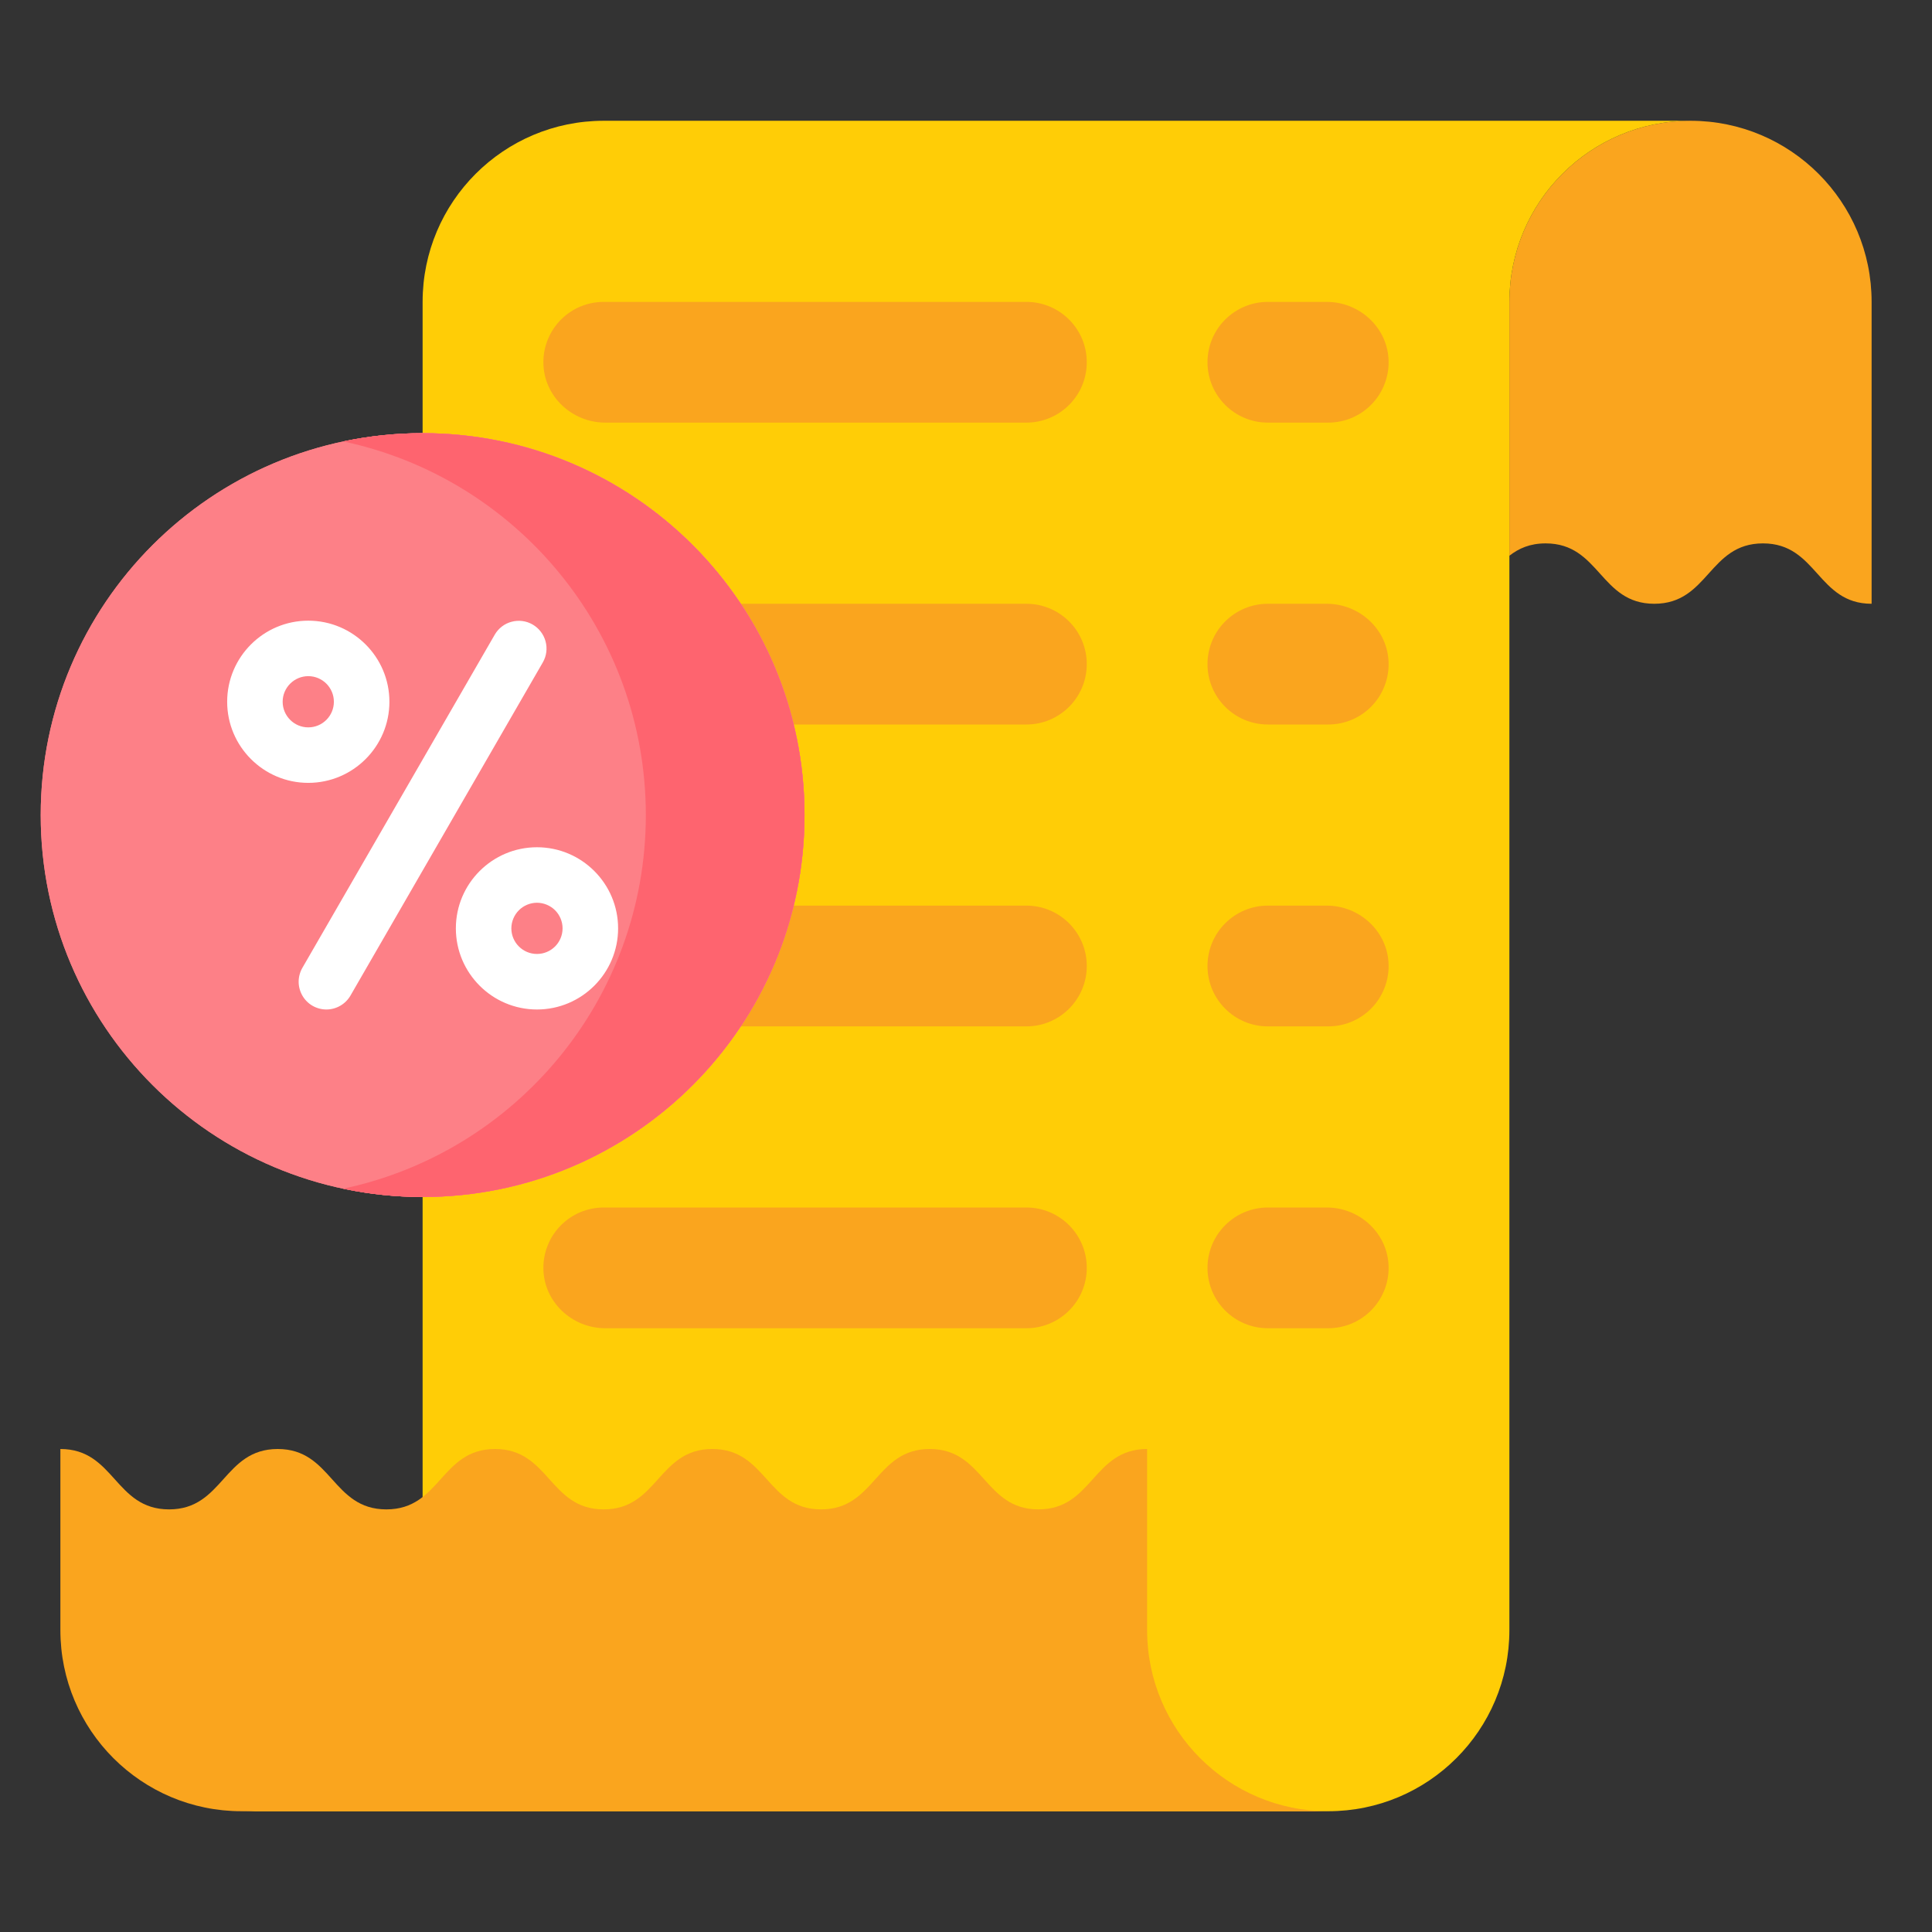 <svg width="43" height="43" viewBox="0 0 43 43" fill="none" xmlns="http://www.w3.org/2000/svg">
<rect x="0" y="0" width="43" height="43" fill="#333333" stroke="none"/>
<path d="M37.625 2.688C35.399 2.688 33.594 4.492 33.594 6.719V12.369C33.8 12.208 34.049 12.094 34.401 12.094C35.61 12.094 35.61 13.438 36.819 13.438C38.029 13.438 38.029 12.094 39.238 12.094C40.447 12.094 40.447 13.438 41.656 13.438V6.719C41.656 4.492 39.851 2.688 37.625 2.688Z" fill="#FAA51E"/>
<path d="M9.406 36.281C9.406 38.508 7.601 40.312 5.375 40.312H29.562C31.789 40.312 33.594 38.508 33.594 36.281V6.719C33.594 4.492 35.399 2.688 37.625 2.688H13.438C11.211 2.688 9.406 4.492 9.406 6.719V36.281Z" fill="#FFCD06"/>
<path d="M25.531 36.281V32.25C24.322 32.25 24.322 33.594 23.112 33.594C21.903 33.594 21.902 32.25 20.693 32.25C19.483 32.25 19.483 33.594 18.274 33.594C17.065 33.594 17.065 32.25 15.855 32.25C14.646 32.25 14.646 33.594 13.436 33.594C12.227 33.594 12.227 32.25 11.018 32.25C9.808 32.25 9.808 33.594 8.599 33.594C7.39 33.594 7.39 32.25 6.181 32.25C4.972 32.25 4.972 33.594 3.763 33.594C2.553 33.594 2.553 32.25 1.344 32.25V36.281C1.344 38.508 3.149 40.312 5.375 40.312H29.563C27.336 40.312 25.531 38.508 25.531 36.281ZM13.438 6.719H22.844C23.586 6.719 24.188 7.32 24.188 8.062C24.188 8.805 23.586 9.406 22.844 9.406H13.472C12.728 9.406 12.1 8.817 12.094 8.073C12.092 7.895 12.126 7.718 12.194 7.553C12.261 7.388 12.361 7.238 12.487 7.112C12.73 6.869 13.066 6.719 13.438 6.719ZM30.906 8.052C30.908 8.23 30.874 8.407 30.806 8.572C30.739 8.737 30.639 8.887 30.513 9.013C30.27 9.256 29.934 9.406 29.562 9.406H28.219C27.477 9.406 26.875 8.805 26.875 8.062C26.875 7.32 27.477 6.719 28.219 6.719H29.528C30.272 6.719 30.9 7.308 30.906 8.052ZM13.438 13.438H22.844C23.586 13.438 24.188 14.039 24.188 14.781C24.188 15.523 23.586 16.125 22.844 16.125H13.472C12.728 16.125 12.1 15.536 12.094 14.792C12.092 14.614 12.126 14.437 12.194 14.272C12.261 14.107 12.361 13.957 12.487 13.831C12.73 13.588 13.066 13.438 13.438 13.438ZM30.906 14.77C30.908 14.949 30.874 15.126 30.806 15.291C30.739 15.456 30.639 15.606 30.513 15.732C30.27 15.975 29.934 16.125 29.562 16.125H28.219C27.477 16.125 26.875 15.523 26.875 14.781C26.875 14.039 27.477 13.438 28.219 13.438H29.528C30.272 13.438 30.9 14.027 30.906 14.77ZM13.438 20.156H22.844C23.586 20.156 24.188 20.758 24.188 21.5C24.188 22.242 23.586 22.844 22.844 22.844H13.472C12.728 22.844 12.1 22.254 12.094 21.511C12.092 21.332 12.126 21.156 12.194 20.991C12.261 20.826 12.361 20.675 12.487 20.549C12.73 20.307 13.066 20.156 13.438 20.156ZM30.906 21.489C30.908 21.668 30.874 21.844 30.806 22.009C30.739 22.174 30.639 22.325 30.513 22.451C30.27 22.693 29.934 22.844 29.562 22.844H28.219C27.477 22.844 26.875 22.242 26.875 21.5C26.875 20.758 27.477 20.156 28.219 20.156H29.528C30.272 20.156 30.9 20.746 30.906 21.489ZM13.438 26.875H22.844C23.586 26.875 24.188 27.477 24.188 28.219C24.188 28.961 23.586 29.562 22.844 29.562H13.472C12.728 29.562 12.1 28.973 12.094 28.23C12.092 28.051 12.126 27.874 12.194 27.709C12.261 27.544 12.361 27.394 12.487 27.268C12.73 27.025 13.066 26.875 13.438 26.875ZM30.906 28.208C30.908 28.386 30.874 28.563 30.806 28.728C30.739 28.893 30.639 29.043 30.513 29.169C30.27 29.412 29.934 29.562 29.562 29.562H28.219C27.477 29.562 26.875 28.961 26.875 28.219C26.875 27.477 27.477 26.875 28.219 26.875H29.528C30.272 26.875 30.9 27.464 30.906 28.208Z" fill="#FAA51E"/>
<path d="M9.406 26.641C14.101 26.641 17.906 22.835 17.906 18.141C17.906 13.446 14.101 9.641 9.406 9.641C4.712 9.641 0.906 13.446 0.906 18.141C0.906 22.835 4.712 26.641 9.406 26.641Z" fill="#FD8087"/>
<path d="M9.406 9.641C8.801 9.641 8.21 9.704 7.64 9.825C11.487 10.638 14.374 14.052 14.374 18.141C14.374 22.23 11.487 25.643 7.64 26.456C8.221 26.579 8.813 26.641 9.406 26.641C14.101 26.641 17.906 22.835 17.906 18.141C17.906 13.446 14.101 9.641 9.406 9.641Z" fill="#FE646F"/>
<path d="M7.264 22.468C7.156 22.468 7.049 22.439 6.955 22.385C6.862 22.331 6.784 22.253 6.73 22.159C6.676 22.065 6.647 21.958 6.647 21.85C6.647 21.742 6.676 21.635 6.73 21.541L11.013 14.123C11.096 13.982 11.23 13.879 11.388 13.838C11.546 13.796 11.714 13.818 11.855 13.9C11.996 13.982 12.099 14.116 12.142 14.273C12.185 14.43 12.164 14.598 12.083 14.74L7.8 22.159C7.745 22.253 7.667 22.331 7.573 22.385C7.479 22.439 7.373 22.468 7.264 22.468ZM6.861 17.424C5.866 17.424 5.056 16.614 5.056 15.619C5.056 14.623 5.866 13.814 6.861 13.814C7.857 13.814 8.667 14.623 8.667 15.619C8.667 16.614 7.857 17.424 6.861 17.424ZM6.861 15.049C6.547 15.049 6.291 15.305 6.291 15.619C6.291 15.933 6.547 16.189 6.861 16.189C7.176 16.189 7.431 15.933 7.431 15.619C7.431 15.305 7.176 15.049 6.861 15.049ZM11.951 22.468C10.956 22.468 10.146 21.658 10.146 20.662C10.146 19.667 10.956 18.857 11.951 18.857C12.947 18.857 13.757 19.667 13.757 20.662C13.757 21.658 12.947 22.468 11.951 22.468ZM11.951 20.092C11.8 20.093 11.655 20.153 11.549 20.259C11.442 20.366 11.382 20.511 11.381 20.662C11.381 20.977 11.637 21.232 11.951 21.232C12.266 21.232 12.521 20.977 12.521 20.662C12.521 20.511 12.461 20.366 12.354 20.259C12.247 20.153 12.102 20.093 11.951 20.092Z" fill="white"/>
<path d="M9.406 26.641C14.101 26.641 17.906 22.835 17.906 18.141C17.906 13.446 14.101 9.641 9.406 9.641C4.712 9.641 0.906 13.446 0.906 18.141C0.906 22.835 4.712 26.641 9.406 26.641Z" fill="#FD8087"/>
<path d="M9.406 9.641C8.801 9.641 8.21 9.704 7.64 9.825C11.487 10.638 14.374 14.052 14.374 18.141C14.374 22.23 11.487 25.643 7.64 26.456C8.221 26.579 8.813 26.641 9.406 26.641C14.101 26.641 17.906 22.835 17.906 18.141C17.906 13.446 14.101 9.641 9.406 9.641Z" fill="#FE646F"/>
<path d="M7.264 22.468C7.156 22.468 7.049 22.439 6.955 22.385C6.862 22.331 6.784 22.253 6.73 22.159C6.676 22.065 6.647 21.958 6.647 21.85C6.647 21.742 6.676 21.635 6.73 21.541L11.013 14.123C11.096 13.982 11.23 13.879 11.388 13.838C11.546 13.796 11.714 13.818 11.855 13.9C11.996 13.982 12.099 14.116 12.142 14.273C12.185 14.43 12.164 14.598 12.083 14.74L7.8 22.159C7.745 22.253 7.667 22.331 7.573 22.385C7.479 22.439 7.373 22.468 7.264 22.468ZM6.861 17.424C5.866 17.424 5.056 16.614 5.056 15.619C5.056 14.623 5.866 13.814 6.861 13.814C7.857 13.814 8.667 14.623 8.667 15.619C8.667 16.614 7.857 17.424 6.861 17.424ZM6.861 15.049C6.547 15.049 6.291 15.305 6.291 15.619C6.291 15.933 6.547 16.189 6.861 16.189C7.176 16.189 7.431 15.933 7.431 15.619C7.431 15.305 7.176 15.049 6.861 15.049ZM11.951 22.468C10.956 22.468 10.146 21.658 10.146 20.662C10.146 19.667 10.956 18.857 11.951 18.857C12.947 18.857 13.757 19.667 13.757 20.662C13.757 21.658 12.947 22.468 11.951 22.468ZM11.951 20.092C11.8 20.093 11.655 20.153 11.549 20.259C11.442 20.366 11.382 20.511 11.381 20.662C11.381 20.977 11.637 21.232 11.951 21.232C12.266 21.232 12.521 20.977 12.521 20.662C12.521 20.511 12.461 20.366 12.354 20.259C12.247 20.153 12.102 20.093 11.951 20.092Z" fill="white"/>
</svg>
